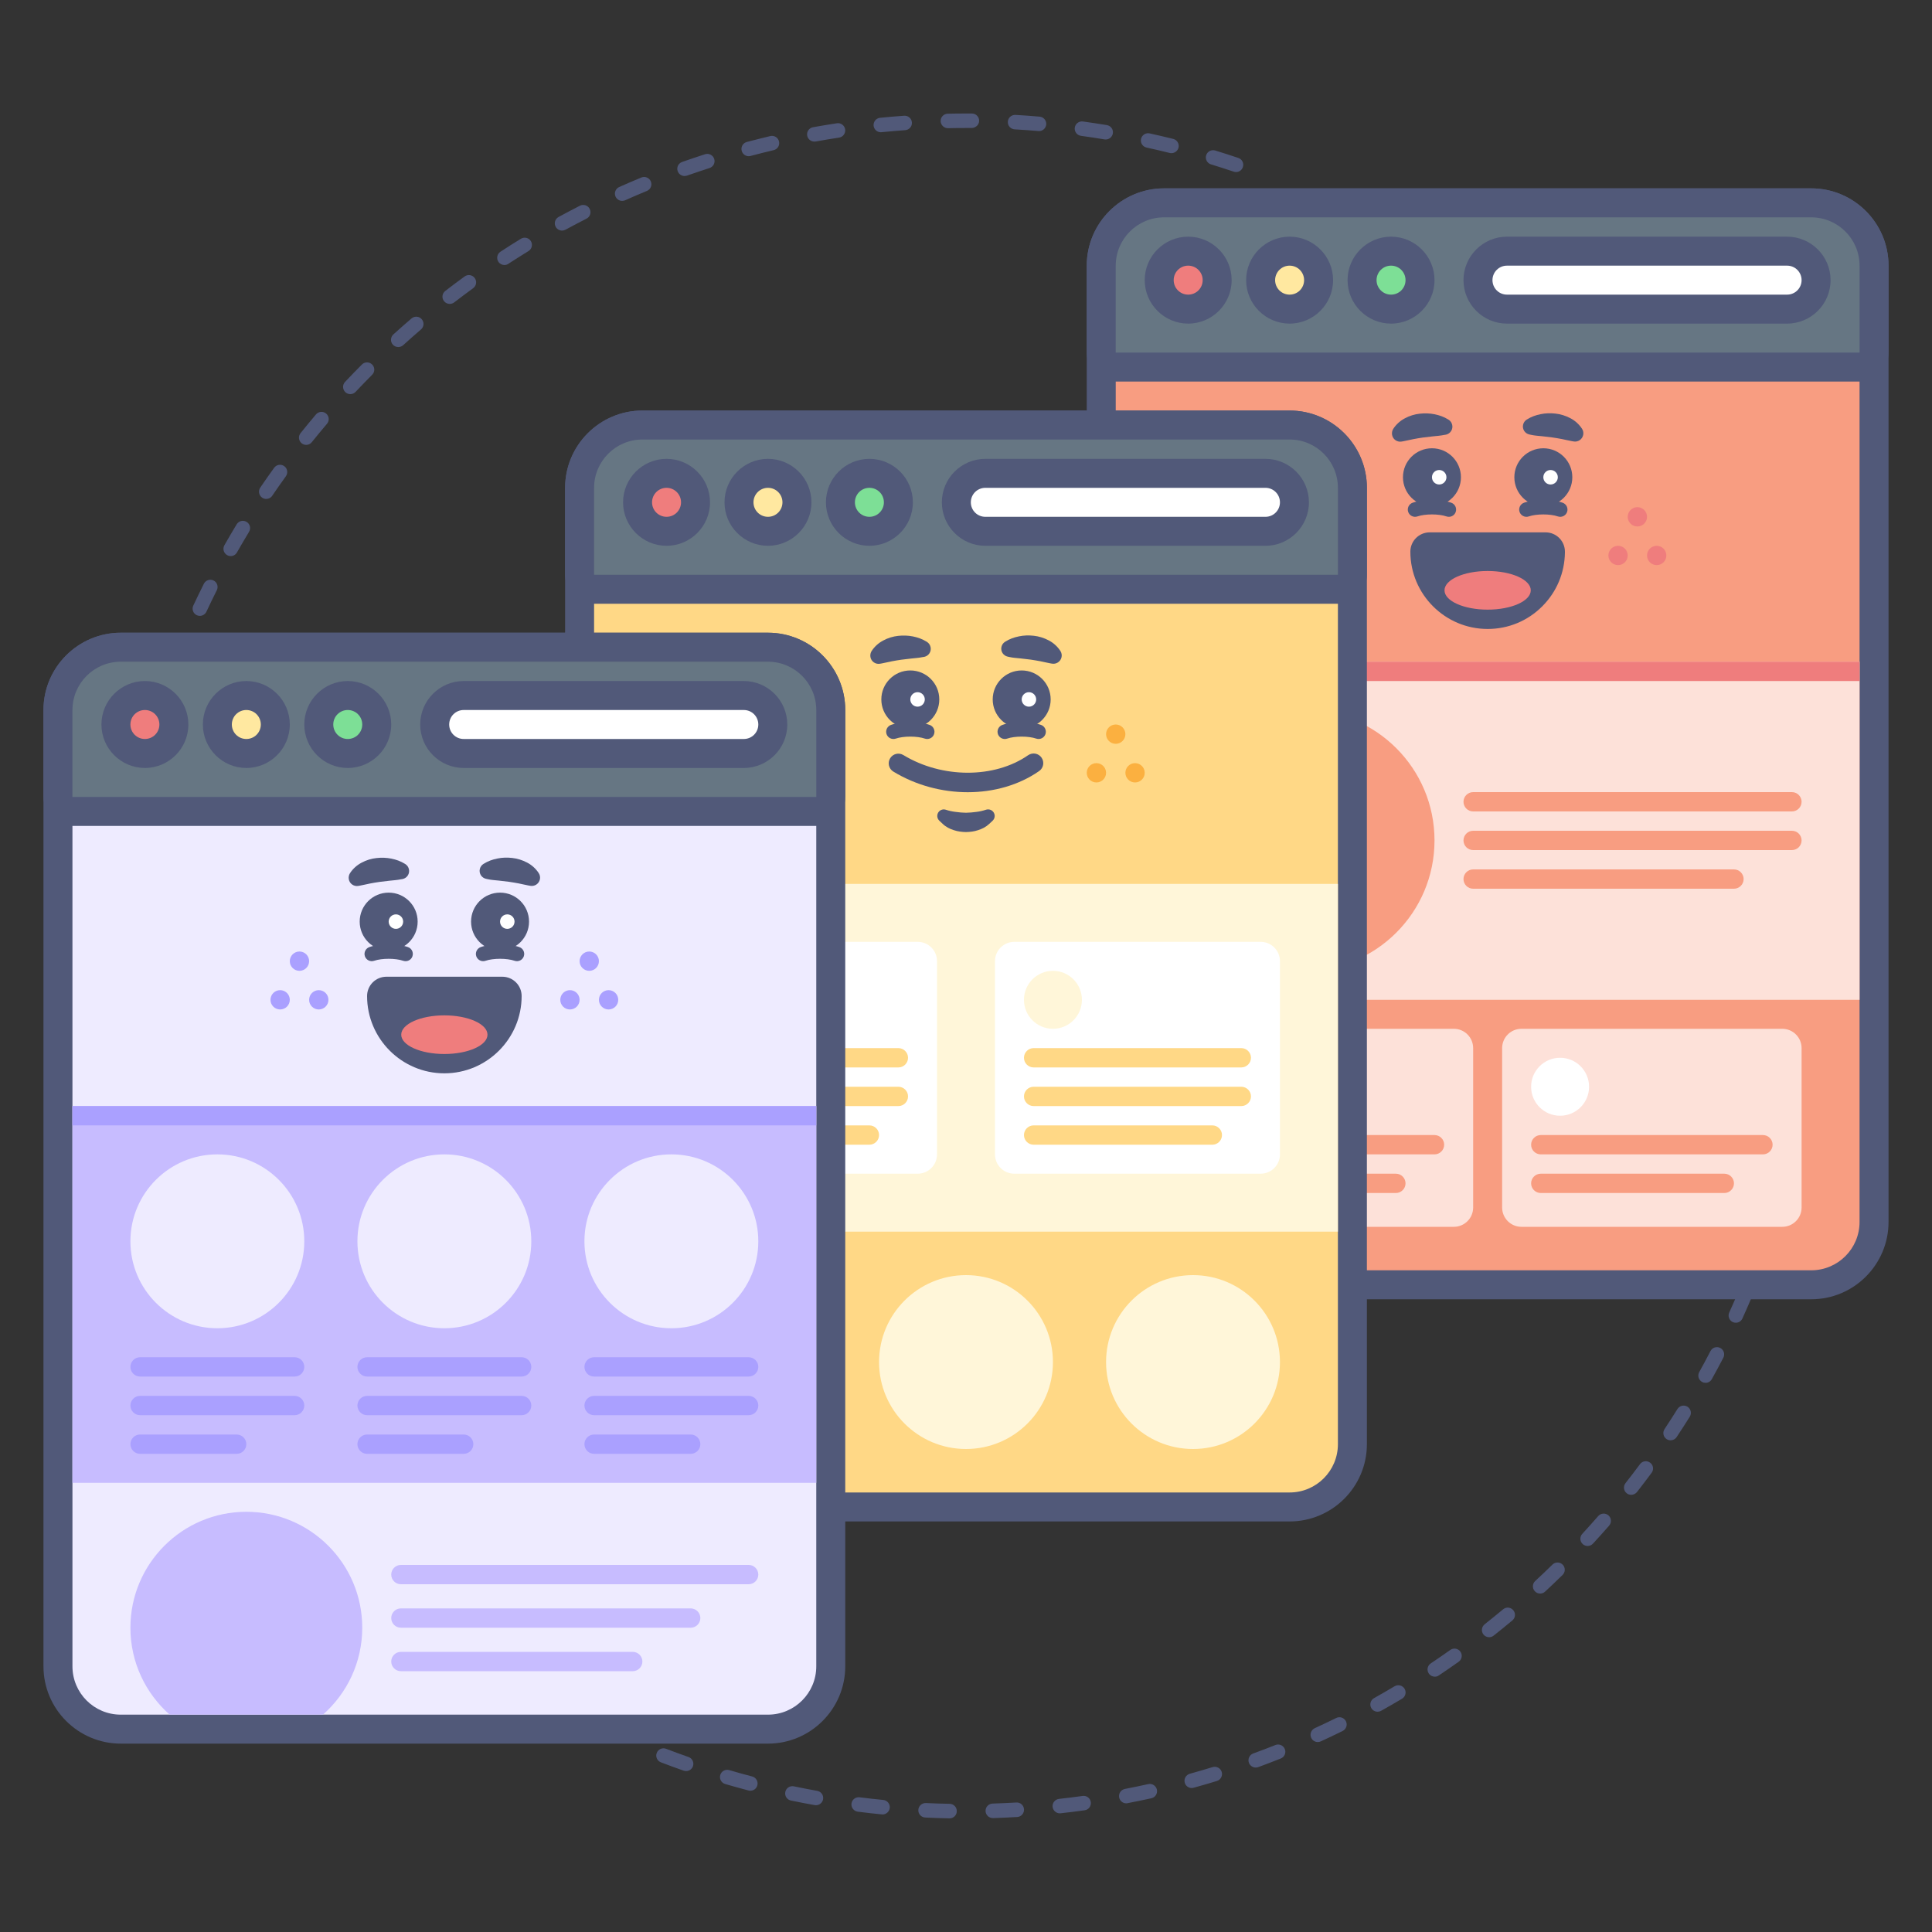<?xml version="1.0" encoding="utf-8"?>
<!-- Generator: Adobe Illustrator 25.2.3, SVG Export Plug-In . SVG Version: 6.00 Build 0)  -->
<svg version="1.1" id="cro-landing-page-examples" xmlns="http://www.w3.org/2000/svg" xmlns:xlink="http://www.w3.org/1999/xlink"
	 x="0px" y="0px" viewBox="0 0 400 400" style="enable-background:new 0 0 400 400;" xml:space="preserve">
<rect x="0" y="0" width="400" height="400" fill="#333333" stroke="none"/>
<style type="text/css">
	.st0{fill:#515979;}
	.st1{fill:#F89D81;}
	.st2{fill:#FDE1D9;}
	.st3{fill:#EF7D7D;}
	.st4{fill:#667683;}
	.st5{fill:#FFFFFF;}
	.st6{fill:#FFE8A0;}
	.st7{fill:#7DDF96;}
	.st8{fill:#FFD886;}
	.st9{fill:#FFF6D9;}
	.st10{fill:#FBB040;}
	.st11{fill:#EEEBFF;}
	.st12{fill:#C7BCFF;}
	.st13{fill:#AAA0FF;}
</style>
<g>
	<path class="st0" d="M196.6,376.47c-0.01,0-0.02,0-0.03,0c-1.67-0.03-3.35-0.09-5.01-0.17c-0.83-0.04-1.47-0.74-1.43-1.57
		c0.04-0.83,0.75-1.46,1.57-1.43c1.63,0.08,3.28,0.13,4.92,0.16c0.83,0.02,1.49,0.7,1.47,1.53
		C198.09,375.81,197.42,376.47,196.6,376.47z M205.55,376.41c-0.81,0-1.47-0.64-1.5-1.45c-0.03-0.83,0.62-1.52,1.45-1.55
		c1.63-0.05,3.29-0.13,4.92-0.22c0.85-0.05,1.54,0.58,1.59,1.41c0.05,0.83-0.58,1.54-1.41,1.59c-1.67,0.1-3.35,0.17-5.01,0.23
		C205.58,376.41,205.56,376.41,205.55,376.41z M182.72,375.66c-0.05,0-0.1,0-0.15-0.01c-1.68-0.17-3.36-0.35-4.98-0.56
		c-0.82-0.11-1.4-0.86-1.3-1.68c0.1-0.82,0.85-1.4,1.68-1.3c1.59,0.2,3.24,0.39,4.9,0.55c0.82,0.08,1.43,0.82,1.35,1.64
		C184.13,375.08,183.48,375.66,182.72,375.66z M219.42,375.43c-0.75,0-1.4-0.57-1.49-1.33c-0.09-0.82,0.5-1.56,1.33-1.66
		c1.63-0.18,3.27-0.38,4.89-0.61c0.83-0.11,1.58,0.46,1.69,1.28c0.11,0.82-0.46,1.58-1.28,1.69c-1.64,0.23-3.32,0.44-4.97,0.62
		C219.54,375.43,219.48,375.43,219.42,375.43z M168.94,373.75c-0.09,0-0.18-0.01-0.27-0.02c-1.64-0.29-3.3-0.62-4.92-0.95
		c-0.81-0.17-1.33-0.96-1.16-1.78c0.17-0.81,0.96-1.33,1.77-1.16c1.6,0.33,3.22,0.65,4.84,0.94c0.82,0.15,1.36,0.93,1.21,1.74
		C170.28,373.24,169.65,373.75,168.94,373.75z M233.18,373.36c-0.71,0-1.33-0.5-1.47-1.22c-0.16-0.81,0.38-1.6,1.19-1.76
		c1.6-0.31,3.22-0.64,4.83-1c0.81-0.18,1.61,0.33,1.79,1.14c0.18,0.81-0.33,1.61-1.14,1.79c-1.63,0.36-3.29,0.7-4.91,1.01
		C233.37,373.35,233.27,373.36,233.18,373.36z M155.35,370.75c-0.13,0-0.25-0.02-0.38-0.05c-1.61-0.42-3.24-0.88-4.83-1.34
		c-0.79-0.23-1.25-1.07-1.02-1.86c0.23-0.8,1.07-1.25,1.86-1.02c1.56,0.46,3.16,0.91,4.75,1.32c0.8,0.21,1.28,1.03,1.07,1.83
		C156.63,370.31,156.02,370.75,155.35,370.75z M246.73,370.19c-0.66,0-1.26-0.44-1.44-1.1c-0.22-0.8,0.25-1.62,1.04-1.85
		c1.59-0.44,3.19-0.91,4.73-1.38c0.79-0.24,1.63,0.2,1.88,0.99c0.24,0.79-0.2,1.63-0.99,1.88c-1.57,0.48-3.19,0.96-4.81,1.4
		C246.99,370.17,246.86,370.19,246.73,370.19z M142.05,366.68c-0.16,0-0.33-0.03-0.5-0.08c-1.59-0.56-3.18-1.14-4.72-1.73
		c-0.77-0.3-1.16-1.16-0.86-1.94s1.17-1.16,1.94-0.86c1.52,0.58,3.08,1.16,4.64,1.7c0.78,0.27,1.19,1.13,0.92,1.91
		C143.25,366.29,142.67,366.68,142.05,366.68z M259.98,365.95c-0.61,0-1.19-0.38-1.41-0.99c-0.28-0.78,0.12-1.64,0.89-1.92
		c1.54-0.56,3.09-1.15,4.6-1.75c0.77-0.31,1.64,0.07,1.95,0.84c0.31,0.77-0.07,1.64-0.84,1.95c-1.54,0.61-3.11,1.21-4.68,1.79
		C260.32,365.92,260.15,365.95,259.98,365.95z M272.83,360.67c-0.57,0-1.11-0.32-1.36-0.88c-0.35-0.75-0.01-1.64,0.74-1.99
		c1.49-0.68,2.98-1.39,4.44-2.11c0.75-0.37,1.64-0.06,2.01,0.68c0.37,0.74,0.06,1.64-0.68,2.01c-1.48,0.73-3,1.45-4.51,2.15
		C273.25,360.63,273.04,360.67,272.83,360.67z M285.21,354.39c-0.53,0-1.04-0.28-1.31-0.77c-0.4-0.72-0.14-1.64,0.58-2.04
		c1.41-0.79,2.85-1.62,4.26-2.46c0.71-0.42,1.63-0.19,2.06,0.52c0.42,0.71,0.19,1.63-0.52,2.06c-1.44,0.86-2.9,1.7-4.33,2.5
		C285.71,354.33,285.46,354.39,285.21,354.39z M297.06,347.14c-0.48,0-0.96-0.23-1.25-0.67c-0.46-0.69-0.28-1.62,0.41-2.08
		c1.36-0.91,2.72-1.85,4.05-2.79c0.68-0.48,1.61-0.32,2.09,0.36c0.48,0.68,0.32,1.61-0.36,2.09c-1.35,0.96-2.74,1.91-4.12,2.84
		C297.64,347.06,297.35,347.14,297.06,347.14z M308.31,338.97c-0.44,0-0.88-0.2-1.18-0.57c-0.51-0.65-0.4-1.59,0.25-2.11
		c1.28-1.01,2.56-2.05,3.82-3.1c0.63-0.53,1.58-0.45,2.11,0.19c0.53,0.64,0.45,1.58-0.19,2.11c-1.28,1.07-2.59,2.13-3.89,3.16
		C308.96,338.86,308.63,338.97,308.31,338.97z M318.87,329.93c-0.4,0-0.8-0.16-1.1-0.48c-0.56-0.61-0.53-1.56,0.08-2.12
		c1.2-1.11,2.4-2.25,3.57-3.4c0.59-0.58,1.54-0.57,2.12,0.02s0.57,1.54-0.02,2.12c-1.19,1.16-2.41,2.33-3.63,3.46
		C319.6,329.8,319.24,329.93,318.87,329.93z M328.7,320.08c-0.36,0-0.73-0.13-1.02-0.4c-0.61-0.56-0.65-1.51-0.08-2.12
		c1.09-1.18,2.2-2.42,3.29-3.67c0.54-0.62,1.49-0.69,2.12-0.15c0.62,0.54,0.69,1.49,0.15,2.12c-1.11,1.27-2.24,2.53-3.35,3.73
		C329.5,319.92,329.1,320.08,328.7,320.08z M337.72,309.49c-0.32,0-0.65-0.1-0.92-0.32c-0.65-0.51-0.77-1.45-0.25-2.11
		c1.02-1.29,2.02-2.61,2.99-3.92c0.49-0.67,1.43-0.81,2.1-0.31c0.67,0.49,0.81,1.43,0.31,2.1c-0.99,1.33-2.01,2.67-3.04,3.99
		C338.6,309.29,338.16,309.49,337.72,309.49z M345.88,298.2c-0.29,0-0.57-0.08-0.83-0.25c-0.69-0.46-0.88-1.39-0.42-2.08
		c0.91-1.38,1.81-2.77,2.67-4.15c0.44-0.7,1.36-0.92,2.07-0.48c0.7,0.44,0.92,1.36,0.48,2.07c-0.87,1.4-1.79,2.82-2.72,4.22
		C346.84,297.97,346.36,298.2,345.88,298.2z M353.12,286.3c-0.25,0-0.5-0.06-0.73-0.19c-0.72-0.4-0.99-1.31-0.58-2.04
		c0.8-1.44,1.58-2.9,2.33-4.35c0.38-0.74,1.29-1.02,2.02-0.64c0.74,0.38,1.02,1.29,0.64,2.02c-0.77,1.48-1.56,2.96-2.38,4.42
		C354.15,286.03,353.64,286.3,353.12,286.3z M359.39,273.86c-0.21,0-0.42-0.04-0.62-0.13c-0.75-0.34-1.09-1.23-0.75-1.99
		c0.68-1.5,1.35-3.03,1.98-4.53c0.32-0.76,1.2-1.12,1.96-0.8c0.76,0.32,1.12,1.2,0.8,1.96c-0.64,1.53-1.32,3.08-2.01,4.6
		C360.5,273.53,359.96,273.86,359.39,273.86z M41.37,127.51c-0.21,0-0.43-0.05-0.63-0.14c-0.75-0.35-1.07-1.24-0.72-1.99
		c0.71-1.52,1.45-3.04,2.19-4.52c0.37-0.74,1.28-1.04,2.01-0.67c0.74,0.37,1.04,1.27,0.67,2.01c-0.73,1.45-1.46,2.95-2.15,4.44
		C42.47,127.19,41.93,127.51,41.37,127.51z M47.76,115.13c-0.25,0-0.51-0.06-0.74-0.2c-0.72-0.41-0.97-1.33-0.56-2.05
		c0.82-1.44,1.68-2.9,2.54-4.33c0.43-0.71,1.35-0.93,2.06-0.5s0.93,1.35,0.5,2.06c-0.85,1.41-1.69,2.84-2.5,4.26
		C48.79,114.86,48.29,115.13,47.76,115.13z M55.12,103.3c-0.29,0-0.58-0.08-0.84-0.26c-0.69-0.47-0.86-1.4-0.4-2.08
		c0.93-1.37,1.9-2.76,2.88-4.11c0.48-0.67,1.42-0.82,2.09-0.34c0.67,0.48,0.82,1.42,0.34,2.09c-0.96,1.33-1.91,2.69-2.83,4.04
		C56.08,103.07,55.6,103.3,55.12,103.3z M63.4,92.11c-0.33,0-0.66-0.11-0.94-0.33c-0.65-0.52-0.75-1.46-0.23-2.11
		c1.04-1.29,2.11-2.6,3.19-3.87c0.54-0.63,1.48-0.71,2.11-0.17c0.63,0.54,0.71,1.48,0.17,2.11c-1.06,1.25-2.12,2.53-3.14,3.8
		C64.27,91.91,63.84,92.11,63.4,92.11z M72.53,81.6c-0.37,0-0.74-0.13-1.03-0.41c-0.6-0.57-0.63-1.52-0.06-2.12
		c1.14-1.21,2.31-2.42,3.49-3.6c0.58-0.59,1.53-0.59,2.12,0c0.59,0.58,0.59,1.53,0,2.12c-1.15,1.16-2.31,2.35-3.43,3.54
		C73.32,81.44,72.93,81.6,72.53,81.6z M82.45,71.85c-0.41,0-0.82-0.17-1.11-0.49c-0.56-0.61-0.51-1.56,0.1-2.12
		c1.23-1.11,2.49-2.23,3.76-3.31c0.63-0.54,1.58-0.47,2.12,0.16c0.54,0.63,0.47,1.58-0.16,2.12c-1.25,1.07-2.49,2.17-3.69,3.26
		C83.17,71.73,82.81,71.85,82.45,71.85z M93.11,62.92c-0.45,0-0.89-0.2-1.19-0.58c-0.51-0.66-0.39-1.6,0.27-2.1
		c1.31-1.02,2.66-2.03,4-3c0.67-0.49,1.61-0.34,2.1,0.33c0.49,0.67,0.34,1.61-0.33,2.1c-1.32,0.96-2.65,1.96-3.94,2.95
		C93.76,62.82,93.43,62.92,93.11,62.92z M104.44,54.87c-0.49,0-0.97-0.24-1.26-0.68c-0.45-0.69-0.26-1.62,0.44-2.08
		c1.39-0.91,2.81-1.81,4.23-2.68c0.71-0.43,1.63-0.21,2.06,0.49c0.43,0.71,0.21,1.63-0.49,2.06c-1.39,0.85-2.79,1.74-4.16,2.63
		C105.01,54.79,104.72,54.87,104.44,54.87z M116.37,47.74c-0.53,0-1.05-0.28-1.32-0.78c-0.4-0.73-0.13-1.64,0.6-2.04
		c1.46-0.79,2.94-1.58,4.42-2.33c0.74-0.37,1.64-0.08,2.02,0.66c0.38,0.74,0.08,1.64-0.66,2.02c-1.46,0.74-2.92,1.51-4.35,2.29
		C116.85,47.68,116.61,47.74,116.37,47.74z M128.81,41.59c-0.57,0-1.12-0.33-1.37-0.89c-0.34-0.76,0-1.64,0.76-1.98
		c1.51-0.67,3.06-1.34,4.59-1.97c0.77-0.31,1.64,0.05,1.96,0.82c0.32,0.77-0.05,1.64-0.82,1.96c-1.51,0.62-3.03,1.27-4.51,1.94
		C129.22,41.55,129.01,41.59,128.81,41.59z M141.72,36.44c-0.62,0-1.2-0.39-1.41-1c-0.28-0.78,0.13-1.64,0.92-1.91
		c1.57-0.55,3.17-1.09,4.75-1.6c0.79-0.25,1.63,0.18,1.89,0.97c0.25,0.79-0.18,1.63-0.97,1.89c-1.55,0.5-3.12,1.03-4.67,1.57
		C142.05,36.41,141.88,36.44,141.72,36.44z M255.91,35.62c-0.16,0-0.32-0.03-0.48-0.08c-1.56-0.52-3.14-1.03-4.71-1.51
		c-0.79-0.24-1.24-1.08-1-1.87c0.24-0.79,1.08-1.24,1.87-1c1.59,0.49,3.21,1,4.79,1.54c0.79,0.26,1.21,1.11,0.94,1.9
		C257.12,35.23,256.53,35.62,255.91,35.62z M155.01,32.34c-0.66,0-1.27-0.44-1.45-1.12c-0.21-0.8,0.26-1.62,1.07-1.83
		c1.6-0.42,3.24-0.83,4.86-1.22c0.81-0.19,1.61,0.31,1.8,1.12c0.19,0.81-0.31,1.61-1.12,1.8c-1.6,0.38-3.21,0.78-4.78,1.2
		C155.27,32.32,155.14,32.34,155.01,32.34z M242.54,31.71c-0.12,0-0.24-0.01-0.36-0.04c-1.59-0.4-3.2-0.77-4.8-1.12
		c-0.81-0.18-1.32-0.98-1.14-1.79c0.18-0.81,0.97-1.32,1.79-1.14c1.62,0.36,3.27,0.74,4.88,1.14c0.8,0.2,1.29,1.02,1.09,1.82
		C243.82,31.25,243.21,31.71,242.54,31.71z M168.59,29.31c-0.71,0-1.34-0.51-1.47-1.23c-0.15-0.81,0.39-1.6,1.21-1.74
		c1.64-0.3,3.31-0.57,4.94-0.82c0.82-0.13,1.58,0.44,1.71,1.26c0.12,0.82-0.44,1.58-1.26,1.71c-1.61,0.24-3.25,0.52-4.86,0.81
		C168.77,29.3,168.67,29.31,168.59,29.31z M228.92,28.88c-0.08,0-0.17-0.01-0.25-0.02c-1.62-0.27-3.25-0.52-4.87-0.74
		c-0.82-0.11-1.39-0.87-1.28-1.69c0.11-0.82,0.87-1.39,1.69-1.28c1.64,0.23,3.31,0.48,4.96,0.75c0.82,0.14,1.37,0.91,1.23,1.73
		C230.28,28.36,229.64,28.88,228.92,28.88z M182.36,27.38c-0.76,0-1.41-0.58-1.49-1.35c-0.08-0.82,0.52-1.56,1.34-1.64
		c1.65-0.17,3.33-0.31,4.99-0.43c0.82-0.05,1.54,0.56,1.6,1.39c0.06,0.83-0.56,1.54-1.39,1.6c-1.63,0.12-3.29,0.26-4.91,0.42
		C182.46,27.38,182.41,27.38,182.36,27.38z M215.12,27.14c-0.04,0-0.09,0-0.13-0.01c-1.64-0.14-3.29-0.26-4.92-0.35
		c-0.83-0.05-1.46-0.76-1.41-1.58c0.05-0.83,0.74-1.44,1.58-1.41c1.65,0.09,3.33,0.21,5,0.36c0.83,0.07,1.44,0.8,1.37,1.62
		C216.54,26.55,215.89,27.14,215.12,27.14z M196.25,26.54c-0.81,0-1.48-0.65-1.5-1.47c-0.02-0.83,0.64-1.51,1.47-1.53
		c1.26-0.03,2.52-0.04,3.78-0.04l1.23,0c0.83,0.01,1.5,0.68,1.49,1.51c-0.01,0.83-0.7,1.45-1.51,1.49l-1.21,0
		c-1.24,0-2.48,0.01-3.72,0.04C196.27,26.54,196.26,26.54,196.25,26.54z"/>
</g>
<g>
	<g>
		<g>
			<path class="st1" d="M241,266c-7.17,0-13-5.83-13-13V55c0-7.17,5.83-13,13-13h134c7.17,0,13,5.83,13,13v198c0,7.17-5.83,13-13,13
				H241z"/>
		</g>
		<g>
			<g>
				<path class="st0" d="M375,45c5.52,0,10,4.48,10,10v198c0,5.52-4.48,10-10,10H241c-5.52,0-10-4.48-10-10V55c0-5.52,4.48-10,10-10
					H375 M375,39H241c-8.82,0-16,7.18-16,16v198c0,8.82,7.18,16,16,16h134c8.82,0,16-7.18,16-16V55C391,46.18,383.82,39,375,39
					L375,39z"/>
			</g>
		</g>
	</g>
	<g>
		<rect x="231" y="137" class="st2" width="154" height="70"/>
	</g>
	<g>
		<rect x="231" y="137" class="st3" width="154" height="4"/>
	</g>
	<g>
		<g>
			<path class="st1" d="M371,168h-66c-1.1,0-2-0.9-2-2l0,0c0-1.1,0.9-2,2-2h66c1.1,0,2,0.9,2,2l0,0C373,167.1,372.1,168,371,168z"/>
		</g>
		<g>
			<path class="st1" d="M371,176h-66c-1.1,0-2-0.9-2-2l0,0c0-1.1,0.9-2,2-2h66c1.1,0,2,0.9,2,2l0,0C373,175.1,372.1,176,371,176z"/>
		</g>
		<g>
			<path class="st1" d="M359,184h-54c-1.1,0-2-0.9-2-2l0,0c0-1.1,0.9-2,2-2h54c1.1,0,2,0.9,2,2l0,0C361,183.1,360.1,184,359,184z"/>
		</g>
	</g>
	<g>
		<g>
			<path class="st4" d="M231,76c-1.66,0-3-1.34-3-3V55c0-7.17,5.83-13,13-13h134c7.17,0,13,5.83,13,13v18c0,1.66-1.34,3-3,3H231z"/>
		</g>
		<g>
			<path class="st0" d="M375,45c5.52,0,10,4.48,10,10v18H231V55c0-5.52,4.48-10,10-10H375 M375,39H241c-8.82,0-16,7.18-16,16v18
				c0,3.31,2.69,6,6,6h154c3.31,0,6-2.69,6-6V55C391,46.18,383.82,39,375,39L375,39z"/>
		</g>
	</g>
	<g>
		<g>
			<path class="st5" d="M312,64c-3.31,0-6-2.69-6-6s2.69-6,6-6h58c3.31,0,6,2.69,6,6s-2.69,6-6,6H312z"/>
		</g>
		<g>
			<g>
				<path class="st0" d="M370,55c1.66,0,3,1.34,3,3s-1.34,3-3,3h-58c-1.66,0-3-1.34-3-3s1.34-3,3-3H370 M370,49h-58
					c-4.96,0-9,4.04-9,9s4.04,9,9,9h58c4.96,0,9-4.04,9-9S374.96,49,370,49L370,49z"/>
			</g>
		</g>
	</g>
	<g>
		<g>
			<circle class="st3" cx="246" cy="58" r="6"/>
		</g>
		<g>
			<g>
				<path class="st0" d="M246,55c1.66,0,3,1.34,3,3s-1.34,3-3,3s-3-1.34-3-3S244.34,55,246,55 M246,49c-4.96,0-9,4.04-9,9
					s4.04,9,9,9s9-4.04,9-9S250.96,49,246,49L246,49z"/>
			</g>
		</g>
	</g>
	<g>
		<g>
			<circle class="st6" cx="267" cy="58" r="6"/>
		</g>
		<g>
			<g>
				<path class="st0" d="M267,55c1.66,0,3,1.34,3,3s-1.34,3-3,3s-3-1.34-3-3S265.34,55,267,55 M267,49c-4.96,0-9,4.04-9,9
					s4.04,9,9,9s9-4.04,9-9S271.96,49,267,49L267,49z"/>
			</g>
		</g>
	</g>
	<g>
		<g>
			<circle class="st7" cx="288" cy="58" r="6"/>
		</g>
		<g>
			<g>
				<path class="st0" d="M288,55c1.66,0,3,1.34,3,3s-1.34,3-3,3s-3-1.34-3-3S286.34,55,288,55 M288,49c-4.96,0-9,4.04-9,9
					s4.04,9,9,9s9-4.04,9-9S292.96,49,288,49L288,49z"/>
			</g>
		</g>
	</g>
	<g>
		<g>
			<g>
				<circle class="st3" cx="339" cy="107" r="2"/>
			</g>
			<g>
				<circle class="st3" cx="335" cy="115" r="2"/>
			</g>
			<g>
				<circle class="st3" cx="343" cy="115" r="2"/>
			</g>
		</g>
		<g>
			<g>
				<circle class="st3" cx="277" cy="107" r="2"/>
			</g>
			<g>
				<circle class="st3" cx="273" cy="115" r="2"/>
			</g>
			<g>
				<circle class="st3" cx="281" cy="115" r="2"/>
			</g>
		</g>
	</g>
	<g>
		<circle class="st1" cx="270" cy="174" r="27"/>
	</g>
	<g>
		<g>
			<g>
				<path class="st0" d="M316.03,107c-0.62,0-1.2-0.39-1.42-1.01c-0.27-0.78,0.15-1.64,0.93-1.91c2.24-0.77,5.74-0.77,7.98,0
					c0.78,0.27,1.2,1.12,0.93,1.91c-0.27,0.78-1.12,1.2-1.91,0.93c-1.6-0.55-4.42-0.55-6.02,0C316.35,106.98,316.19,107,316.03,107z
					"/>
			</g>
			<g>
				<g>
					<circle class="st0" cx="319.53" cy="98.81" r="6"/>
				</g>
				<g>
					<circle class="st5" cx="321.03" cy="98.81" r="1.5"/>
				</g>
			</g>
			<g>
				<path class="st0" d="M316.09,86.87c0.97-0.61,1.86-0.91,2.88-1.12c0.99-0.21,2.03-0.24,3.08-0.12c1.04,0.11,2.1,0.44,3.07,0.95
					c0.97,0.5,1.83,1.28,2.42,2.19c0.52,0.8,0.29,1.86-0.51,2.38c-0.38,0.24-0.81,0.32-1.22,0.25l-0.4-0.07
					c-0.78-0.13-1.39-0.32-2.04-0.43c-0.65-0.1-1.27-0.25-1.96-0.33l-2.11-0.25c-0.72-0.08-1.55-0.12-2.25-0.28l-0.42-0.09
					c-0.92-0.2-1.5-1.11-1.29-2.02C315.44,87.48,315.72,87.1,316.09,86.87z"/>
			</g>
		</g>
		<g>
			<g>
				<path class="st0" d="M299.97,107c-0.16,0-0.33-0.03-0.49-0.08c-1.6-0.55-4.42-0.55-6.02,0c-0.78,0.27-1.64-0.15-1.91-0.93
					c-0.27-0.78,0.15-1.64,0.93-1.91c2.24-0.77,5.74-0.77,7.98,0c0.78,0.27,1.2,1.12,0.93,1.91C301.18,106.61,300.6,107,299.97,107z
					"/>
			</g>
			<g>
				<g>
					<circle class="st0" cx="296.47" cy="98.81" r="6"/>
				</g>
				<g>
					<circle class="st5" cx="297.97" cy="98.81" r="1.5"/>
				</g>
			</g>
			<g>
				<path class="st0" d="M298.94,90.06c-0.7,0.15-1.53,0.2-2.25,0.28l-2.11,0.25c-0.68,0.08-1.3,0.22-1.96,0.33
					c-0.65,0.11-1.26,0.3-2.04,0.43l-0.39,0.07c-0.94,0.16-1.83-0.47-1.98-1.41c-0.07-0.44,0.03-0.88,0.25-1.22
					c0.59-0.92,1.45-1.69,2.42-2.19c0.96-0.52,2.02-0.84,3.07-0.95c1.04-0.12,2.08-0.08,3.08,0.12c1.01,0.21,1.9,0.51,2.88,1.12
					c0.79,0.5,1.03,1.55,0.54,2.34c-0.25,0.4-0.64,0.66-1.07,0.76L298.94,90.06z"/>
			</g>
		</g>
		<g>
			<g>
				<g>
					<path class="st0" d="M308,128.22c-7.72,0-14-6.28-14-14c0-1.1,0.9-2,2-2h24c1.1,0,2,0.9,2,2
						C322,121.94,315.72,128.22,308,128.22z"/>
				</g>
				<g>
					<path class="st0" d="M320,114.22L320,114.22 M320,114.22c0,6.63-5.37,12-12,12c-6.63,0-12-5.37-12-12H320 M320,110.22
						L320,110.22h-24c-2.21,0-4,1.79-4,4c0,8.82,7.18,16,16,16c4.27,0,8.29-1.66,11.31-4.69c2.98-2.98,4.64-6.94,4.69-11.15
						c0-0.05,0-0.11,0-0.16C324,112.01,322.21,110.22,320,110.22L320,110.22z M320,118.22L320,118.22L320,118.22L320,118.22z"/>
				</g>
			</g>
			<g>
				<g>
					<ellipse class="st3" cx="308" cy="122.22" rx="8.93" ry="4"/>
				</g>
			</g>
		</g>
	</g>
	<g>
		<g>
			<path class="st2" d="M247,254h54c2.21,0,4-1.79,4-4v-33c0-2.21-1.79-4-4-4h-54c-2.21,0-4,1.79-4,4v33
				C243,252.21,244.79,254,247,254z"/>
		</g>
		<g>
			<circle class="st5" cx="255" cy="225" r="6"/>
		</g>
		<g>
			<path class="st1" d="M297,239h-46c-1.1,0-2-0.9-2-2l0,0c0-1.1,0.9-2,2-2h46c1.1,0,2,0.9,2,2l0,0C299,238.1,298.1,239,297,239z"/>
		</g>
		<g>
			<path class="st1" d="M289,247h-38c-1.1,0-2-0.9-2-2l0,0c0-1.1,0.9-2,2-2h38c1.1,0,2,0.9,2,2l0,0C291,246.1,290.1,247,289,247z"/>
		</g>
	</g>
	<g>
		<g>
			<path class="st2" d="M315,254h54c2.21,0,4-1.79,4-4v-33c0-2.21-1.79-4-4-4h-54c-2.21,0-4,1.79-4,4v33
				C311,252.21,312.79,254,315,254z"/>
		</g>
		<g>
			<circle class="st5" cx="323" cy="225" r="6"/>
		</g>
		<g>
			<path class="st1" d="M365,239h-46c-1.1,0-2-0.9-2-2l0,0c0-1.1,0.9-2,2-2h46c1.1,0,2,0.9,2,2l0,0C367,238.1,366.1,239,365,239z"/>
		</g>
		<g>
			<path class="st1" d="M357,247h-38c-1.1,0-2-0.9-2-2l0,0c0-1.1,0.9-2,2-2h38c1.1,0,2,0.9,2,2l0,0C359,246.1,358.1,247,357,247z"/>
		</g>
	</g>
</g>
<g>
	<g>
		<g>
			<path class="st8" d="M133,312c-7.17,0-13-5.83-13-13V101c0-7.17,5.83-13,13-13h134c7.17,0,13,5.83,13,13v198
				c0,7.17-5.83,13-13,13H133z"/>
		</g>
		<g>
			<path class="st0" d="M267,91c5.52,0,10,4.48,10,10v198c0,5.52-4.48,10-10,10H133c-5.52,0-10-4.48-10-10V101c0-5.52,4.48-10,10-10
				H267 M267,85H133c-8.82,0-16,7.18-16,16v198c0,8.82,7.18,16,16,16h134c8.82,0,16-7.18,16-16V101C283,92.18,275.82,85,267,85
				L267,85z"/>
		</g>
	</g>
	<g>
		<rect x="123" y="183" class="st9" width="154" height="72"/>
	</g>
	<g>
		<g>
			<path class="st4" d="M123,122c-1.66,0-3-1.34-3-3v-18c0-7.17,5.83-13,13-13h134c7.17,0,13,5.83,13,13v18c0,1.66-1.34,3-3,3H123z"
				/>
		</g>
		<g>
			<path class="st0" d="M267,91c5.52,0,10,4.48,10,10v18H123v-18c0-5.52,4.48-10,10-10H267 M267,85H133c-8.82,0-16,7.18-16,16v18
				c0,3.31,2.69,6,6,6h154c3.31,0,6-2.69,6-6v-18C283,92.18,275.82,85,267,85L267,85z"/>
		</g>
	</g>
	<g>
		<g>
			<path class="st5" d="M204,110c-3.31,0-6-2.69-6-6s2.69-6,6-6h58c3.31,0,6,2.69,6,6s-2.69,6-6,6H204z"/>
		</g>
		<g>
			<g>
				<path class="st0" d="M262,101c1.66,0,3,1.34,3,3s-1.34,3-3,3h-58c-1.66,0-3-1.34-3-3s1.34-3,3-3H262 M262,95h-58
					c-4.96,0-9,4.04-9,9s4.04,9,9,9h58c4.96,0,9-4.04,9-9S266.96,95,262,95L262,95z"/>
			</g>
		</g>
	</g>
	<g>
		<g>
			<circle class="st3" cx="138" cy="104" r="6"/>
		</g>
		<g>
			<g>
				<path class="st0" d="M138,101c1.66,0,3,1.34,3,3s-1.34,3-3,3s-3-1.34-3-3S136.34,101,138,101 M138,95c-4.96,0-9,4.04-9,9
					s4.04,9,9,9s9-4.04,9-9S142.96,95,138,95L138,95z"/>
			</g>
		</g>
	</g>
	<g>
		<g>
			<circle class="st6" cx="159" cy="104" r="6"/>
		</g>
		<g>
			<g>
				<path class="st0" d="M159,101c1.66,0,3,1.34,3,3s-1.34,3-3,3s-3-1.34-3-3S157.34,101,159,101 M159,95c-4.96,0-9,4.04-9,9
					s4.04,9,9,9s9-4.04,9-9S163.96,95,159,95L159,95z"/>
			</g>
		</g>
	</g>
	<g>
		<g>
			<circle class="st7" cx="180" cy="104" r="6"/>
		</g>
		<g>
			<g>
				<path class="st0" d="M180,101c1.66,0,3,1.34,3,3s-1.34,3-3,3s-3-1.34-3-3S178.34,101,180,101 M180,95c-4.96,0-9,4.04-9,9
					s4.04,9,9,9s9-4.04,9-9S184.96,95,180,95L180,95z"/>
			</g>
		</g>
	</g>
	<g>
		<g>
			<g>
				<circle class="st10" cx="231" cy="152" r="2"/>
			</g>
			<g>
				<circle class="st10" cx="227" cy="160" r="2"/>
			</g>
			<g>
				<circle class="st10" cx="235" cy="160" r="2"/>
			</g>
		</g>
		<g>
			<g>
				<circle class="st10" cx="169" cy="152" r="2"/>
			</g>
			<g>
				<circle class="st10" cx="165" cy="160" r="2"/>
			</g>
			<g>
				<circle class="st10" cx="173" cy="160" r="2"/>
			</g>
		</g>
	</g>
	<g>
		<g>
			<g>
				<path class="st0" d="M208.03,153c-0.62,0-1.2-0.39-1.42-1.01c-0.27-0.78,0.15-1.64,0.93-1.91c2.24-0.77,5.74-0.77,7.98,0
					c0.78,0.27,1.2,1.12,0.93,1.91c-0.27,0.78-1.12,1.2-1.91,0.93c-1.6-0.55-4.42-0.55-6.02,0C208.35,152.98,208.19,153,208.03,153z
					"/>
			</g>
			<g>
				<g>
					<circle class="st0" cx="211.53" cy="144.81" r="6"/>
				</g>
				<g>
					<circle class="st5" cx="213.03" cy="144.81" r="1.5"/>
				</g>
			</g>
			<g>
				<path class="st0" d="M208.09,132.87c0.97-0.61,1.86-0.91,2.88-1.12c0.99-0.21,2.03-0.24,3.08-0.12c1.04,0.11,2.1,0.44,3.07,0.95
					c0.97,0.5,1.83,1.28,2.42,2.19c0.52,0.8,0.29,1.86-0.51,2.38c-0.38,0.24-0.81,0.32-1.22,0.25l-0.4-0.07
					c-0.78-0.13-1.39-0.32-2.04-0.43c-0.65-0.1-1.27-0.25-1.96-0.33l-2.11-0.25c-0.72-0.08-1.55-0.12-2.25-0.28l-0.42-0.09
					c-0.92-0.2-1.5-1.11-1.29-2.02C207.44,133.48,207.72,133.1,208.09,132.87z"/>
			</g>
		</g>
		<g>
			<g>
				<path class="st0" d="M191.97,153c-0.16,0-0.33-0.03-0.49-0.08c-1.6-0.55-4.42-0.55-6.02,0c-0.79,0.27-1.64-0.15-1.91-0.93
					c-0.27-0.78,0.15-1.64,0.93-1.91c2.24-0.77,5.74-0.77,7.98,0c0.78,0.27,1.2,1.12,0.93,1.91C193.18,152.61,192.6,153,191.97,153z
					"/>
			</g>
			<g>
				<g>
					<circle class="st0" cx="188.47" cy="144.81" r="6"/>
				</g>
				<g>
					<circle class="st5" cx="189.97" cy="144.81" r="1.5"/>
				</g>
			</g>
			<g>
				<path class="st0" d="M190.94,136.06c-0.7,0.15-1.53,0.2-2.25,0.28l-2.11,0.25c-0.68,0.08-1.31,0.22-1.96,0.33
					c-0.65,0.11-1.26,0.3-2.04,0.43l-0.39,0.07c-0.94,0.16-1.83-0.47-1.98-1.41c-0.07-0.44,0.03-0.88,0.25-1.22
					c0.59-0.92,1.45-1.69,2.42-2.19c0.96-0.52,2.02-0.84,3.07-0.95c1.04-0.12,2.08-0.08,3.08,0.12c1.01,0.21,1.9,0.51,2.88,1.12
					c0.79,0.5,1.03,1.55,0.54,2.34c-0.25,0.4-0.64,0.66-1.07,0.76L190.94,136.06z"/>
			</g>
		</g>
		<g>
			<g>
				<path class="st0" d="M200.36,164.02c-5.29,0-10.71-1.42-15.4-4.27c-0.94-0.57-1.25-1.8-0.67-2.75s1.8-1.25,2.75-0.67
					c8,4.86,18.86,4.87,25.82,0.03c0.91-0.63,2.15-0.41,2.78,0.5s0.41,2.15-0.5,2.78C210.95,162.56,205.72,164.02,200.36,164.02z"/>
			</g>
			<g>
				<path class="st0" d="M195.82,167.65c0.67,0.22,1.37,0.37,2.07,0.45c0.7,0.1,1.41,0.16,2.11,0.17c0.71-0.02,1.41-0.07,2.11-0.17
					c0.7-0.08,1.39-0.24,2.05-0.46c0.71-0.23,1.48,0.16,1.71,0.87c0.17,0.51,0.01,1.06-0.36,1.41l-0.69,0.65
					c-0.69,0.65-1.48,1.04-2.3,1.3c-0.82,0.28-1.68,0.38-2.53,0.4c-0.85-0.02-1.71-0.12-2.53-0.4c-0.82-0.26-1.61-0.65-2.29-1.3
					l-0.7-0.66c-0.54-0.51-0.56-1.37-0.05-1.91C194.8,167.61,195.34,167.49,195.82,167.65z"/>
			</g>
		</g>
	</g>
	<g>
		<circle class="st9" cx="153" cy="282" r="18"/>
	</g>
	<g>
		<circle class="st9" cx="200" cy="282" r="18"/>
	</g>
	<g>
		<circle class="st9" cx="247" cy="282" r="18"/>
	</g>
	<g>
		<path class="st5" d="M261,243h-51c-2.21,0-4-1.79-4-4v-40c0-2.21,1.79-4,4-4h51c2.21,0,4,1.79,4,4v40
			C265,241.21,263.21,243,261,243z"/>
	</g>
	<g>
		<path class="st8" d="M257,229h-43c-1.1,0-2-0.9-2-2l0,0c0-1.1,0.9-2,2-2h43c1.1,0,2,0.9,2,2l0,0C259,228.1,258.1,229,257,229z"/>
	</g>
	<g>
		<path class="st8" d="M251,237h-37c-1.1,0-2-0.9-2-2l0,0c0-1.1,0.9-2,2-2h37c1.1,0,2,0.9,2,2l0,0C253,236.1,252.1,237,251,237z"/>
	</g>
	<g>
		<path class="st8" d="M257,221h-43c-1.1,0-2-0.9-2-2l0,0c0-1.1,0.9-2,2-2h43c1.1,0,2,0.9,2,2l0,0C259,220.1,258.1,221,257,221z"/>
	</g>
	<g>
		<circle class="st9" cx="218" cy="207" r="6"/>
	</g>
	<g>
		<path class="st5" d="M190,243h-51c-2.21,0-4-1.79-4-4v-40c0-2.21,1.79-4,4-4h51c2.21,0,4,1.79,4,4v40
			C194,241.21,192.21,243,190,243z"/>
	</g>
	<g>
		<path class="st8" d="M186,229h-43c-1.1,0-2-0.9-2-2l0,0c0-1.1,0.9-2,2-2h43c1.1,0,2,0.9,2,2l0,0C188,228.1,187.1,229,186,229z"/>
	</g>
	<g>
		<path class="st8" d="M180,237h-37c-1.1,0-2-0.9-2-2l0,0c0-1.1,0.9-2,2-2h37c1.1,0,2,0.9,2,2l0,0C182,236.1,181.1,237,180,237z"/>
	</g>
	<g>
		<path class="st8" d="M186,221h-43c-1.1,0-2-0.9-2-2l0,0c0-1.1,0.9-2,2-2h43c1.1,0,2,0.9,2,2l0,0C188,220.1,187.1,221,186,221z"/>
	</g>
	<g>
		<circle class="st9" cx="147" cy="207" r="6"/>
	</g>
</g>
<g>
	<g>
		<g>
			<path class="st11" d="M25,358c-7.17,0-13-5.83-13-13V147c0-7.17,5.83-13,13-13h134c7.17,0,13,5.83,13,13v198
				c0,7.17-5.83,13-13,13H25z"/>
		</g>
		<g>
			<path class="st0" d="M159,137c5.52,0,10,4.48,10,10v198c0,5.52-4.48,10-10,10H25c-5.52,0-10-4.48-10-10V147c0-5.52,4.48-10,10-10
				H159 M159,131H25c-8.82,0-16,7.18-16,16v198c0,8.82,7.18,16,16,16h134c8.82,0,16-7.18,16-16V147C175,138.18,167.82,131,159,131
				L159,131z"/>
		</g>
	</g>
	<g>
		<rect x="15" y="229" class="st12" width="154" height="78"/>
	</g>
	<g>
		<rect x="15" y="229" class="st13" width="154" height="4"/>
	</g>
	<g>
		<path class="st13" d="M61,285H29c-1.1,0-2-0.9-2-2l0,0c0-1.1,0.9-2,2-2h32c1.1,0,2,0.9,2,2l0,0C63,284.1,62.1,285,61,285z"/>
	</g>
	<g>
		<path class="st13" d="M61,293H29c-1.1,0-2-0.9-2-2l0,0c0-1.1,0.9-2,2-2h32c1.1,0,2,0.9,2,2l0,0C63,292.1,62.1,293,61,293z"/>
	</g>
	<g>
		<path class="st13" d="M49,301H29c-1.1,0-2-0.9-2-2l0,0c0-1.1,0.9-2,2-2h20c1.1,0,2,0.9,2,2l0,0C51,300.1,50.1,301,49,301z"/>
	</g>
	<g>
		<path class="st13" d="M108,285H76c-1.1,0-2-0.9-2-2l0,0c0-1.1,0.9-2,2-2h32c1.1,0,2,0.9,2,2l0,0C110,284.1,109.1,285,108,285z"/>
	</g>
	<g>
		<path class="st13" d="M108,293H76c-1.1,0-2-0.9-2-2l0,0c0-1.1,0.9-2,2-2h32c1.1,0,2,0.9,2,2l0,0C110,292.1,109.1,293,108,293z"/>
	</g>
	<g>
		<path class="st13" d="M96,301H76c-1.1,0-2-0.9-2-2l0,0c0-1.1,0.9-2,2-2h20c1.1,0,2,0.9,2,2l0,0C98,300.1,97.1,301,96,301z"/>
	</g>
	<g>
		<path class="st13" d="M155,285h-32c-1.1,0-2-0.9-2-2l0,0c0-1.1,0.9-2,2-2h32c1.1,0,2,0.9,2,2l0,0C157,284.1,156.1,285,155,285z"/>
	</g>
	<g>
		<path class="st13" d="M155,293h-32c-1.1,0-2-0.9-2-2l0,0c0-1.1,0.9-2,2-2h32c1.1,0,2,0.9,2,2l0,0C157,292.1,156.1,293,155,293z"/>
	</g>
	<g>
		<path class="st13" d="M143,301h-20c-1.1,0-2-0.9-2-2l0,0c0-1.1,0.9-2,2-2h20c1.1,0,2,0.9,2,2l0,0C145,300.1,144.1,301,143,301z"/>
	</g>
	<g>
		<g>
			<path class="st12" d="M143,337H83c-1.1,0-2-0.9-2-2l0,0c0-1.1,0.9-2,2-2h60c1.1,0,2,0.9,2,2l0,0C145,336.1,144.1,337,143,337z"/>
		</g>
		<g>
			<path class="st12" d="M155,328H83c-1.1,0-2-0.9-2-2l0,0c0-1.1,0.9-2,2-2h72c1.1,0,2,0.9,2,2l0,0C157,327.1,156.1,328,155,328z"/>
		</g>
		<g>
			<path class="st12" d="M131,346H83c-1.1,0-2-0.9-2-2l0,0c0-1.1,0.9-2,2-2h48c1.1,0,2,0.9,2,2l0,0C133,345.1,132.1,346,131,346z"/>
		</g>
	</g>
	<g>
		<g>
			<path class="st4" d="M15,168c-1.66,0-3-1.34-3-3v-18c0-7.17,5.83-13,13-13h134c7.17,0,13,5.83,13,13v18c0,1.66-1.34,3-3,3H15z"/>
		</g>
		<g>
			<path class="st0" d="M159,137c5.52,0,10,4.48,10,10v18H15v-18c0-5.52,4.48-10,10-10H159 M159,131H25c-8.82,0-16,7.18-16,16v18
				c0,3.31,2.69,6,6,6h154c3.31,0,6-2.69,6-6v-18C175,138.18,167.82,131,159,131L159,131z"/>
		</g>
	</g>
	<g>
		<g>
			<path class="st5" d="M96,156c-3.31,0-6-2.69-6-6s2.69-6,6-6h58c3.31,0,6,2.69,6,6s-2.69,6-6,6H96z"/>
		</g>
		<g>
			<g>
				<path class="st0" d="M154,147c1.66,0,3,1.34,3,3s-1.34,3-3,3H96c-1.66,0-3-1.34-3-3s1.34-3,3-3H154 M154,141H96
					c-4.96,0-9,4.04-9,9s4.04,9,9,9h58c4.96,0,9-4.04,9-9S158.96,141,154,141L154,141z"/>
			</g>
		</g>
	</g>
	<g>
		<g>
			<circle class="st3" cx="30" cy="150" r="6"/>
		</g>
		<g>
			<g>
				<path class="st0" d="M30,147c1.66,0,3,1.34,3,3s-1.34,3-3,3s-3-1.34-3-3S28.34,147,30,147 M30,141c-4.96,0-9,4.04-9,9
					s4.04,9,9,9s9-4.04,9-9S34.96,141,30,141L30,141z"/>
			</g>
		</g>
	</g>
	<g>
		<g>
			<circle class="st6" cx="51" cy="150" r="6"/>
		</g>
		<g>
			<g>
				<path class="st0" d="M51,147c1.66,0,3,1.34,3,3s-1.34,3-3,3s-3-1.34-3-3S49.34,147,51,147 M51,141c-4.96,0-9,4.04-9,9
					s4.04,9,9,9s9-4.04,9-9S55.96,141,51,141L51,141z"/>
			</g>
		</g>
	</g>
	<g>
		<g>
			<circle class="st7" cx="72" cy="150" r="6"/>
		</g>
		<g>
			<g>
				<path class="st0" d="M72,147c1.66,0,3,1.34,3,3s-1.34,3-3,3s-3-1.34-3-3S70.34,147,72,147 M72,141c-4.96,0-9,4.04-9,9
					s4.04,9,9,9s9-4.04,9-9S76.96,141,72,141L72,141z"/>
			</g>
		</g>
	</g>
	<g>
		<g>
			<g>
				<circle class="st13" cx="122" cy="199" r="2"/>
			</g>
			<g>
				<circle class="st13" cx="118" cy="207" r="2"/>
			</g>
			<g>
				<circle class="st13" cx="126" cy="207" r="2"/>
			</g>
		</g>
		<g>
			<g>
				<circle class="st13" cx="62" cy="199" r="2"/>
			</g>
			<g>
				<circle class="st13" cx="58" cy="207" r="2"/>
			</g>
			<g>
				<circle class="st13" cx="66" cy="207" r="2"/>
			</g>
		</g>
	</g>
	<g>
		<circle class="st11" cx="45" cy="257" r="18"/>
	</g>
	<g>
		<path class="st12" d="M75,337c0-13.25-10.75-24-24-24s-24,10.75-24,24c0,7.17,3.15,13.6,8.13,18h31.73
			C71.85,350.6,75,344.17,75,337z"/>
	</g>
	<g>
		<circle class="st11" cx="92" cy="257" r="18"/>
	</g>
	<g>
		<circle class="st11" cx="139" cy="257" r="18"/>
	</g>
	<g>
		<g>
			<g>
				<path class="st0" d="M100.03,199c-0.62,0-1.2-0.39-1.42-1.01c-0.27-0.78,0.15-1.64,0.93-1.91c2.24-0.77,5.74-0.77,7.98,0
					c0.78,0.27,1.2,1.12,0.93,1.91c-0.27,0.78-1.12,1.2-1.91,0.93c-1.6-0.55-4.42-0.55-6.02,0C100.35,198.98,100.19,199,100.03,199z
					"/>
			</g>
			<g>
				<g>
					<circle class="st0" cx="103.53" cy="190.81" r="6"/>
				</g>
				<g>
					<circle class="st5" cx="105.03" cy="190.81" r="1.5"/>
				</g>
			</g>
			<g>
				<path class="st0" d="M100.09,178.87c0.97-0.61,1.86-0.91,2.88-1.12c0.99-0.21,2.03-0.24,3.08-0.12c1.04,0.11,2.1,0.44,3.07,0.95
					c0.97,0.5,1.83,1.28,2.42,2.19c0.52,0.8,0.29,1.86-0.51,2.38c-0.38,0.24-0.81,0.32-1.22,0.25l-0.4-0.07
					c-0.78-0.13-1.39-0.32-2.04-0.43c-0.65-0.1-1.27-0.25-1.96-0.33l-2.11-0.25c-0.72-0.08-1.55-0.12-2.25-0.28l-0.42-0.09
					c-0.92-0.2-1.5-1.11-1.29-2.02C99.44,179.48,99.72,179.1,100.09,178.87z"/>
			</g>
		</g>
		<g>
			<g>
				<path class="st0" d="M83.97,199c-0.16,0-0.33-0.03-0.49-0.08c-1.6-0.55-4.42-0.55-6.02,0c-0.79,0.27-1.64-0.15-1.91-0.93
					c-0.27-0.78,0.15-1.64,0.93-1.91c2.24-0.77,5.74-0.77,7.98,0c0.78,0.27,1.2,1.12,0.93,1.91C85.18,198.61,84.6,199,83.97,199z"/>
			</g>
			<g>
				<g>
					<circle class="st0" cx="80.47" cy="190.81" r="6"/>
				</g>
				<g>
					<circle class="st5" cx="81.97" cy="190.81" r="1.5"/>
				</g>
			</g>
			<g>
				<path class="st0" d="M82.94,182.06c-0.7,0.15-1.53,0.2-2.25,0.28l-2.11,0.25c-0.68,0.08-1.3,0.22-1.96,0.33
					c-0.65,0.11-1.26,0.3-2.04,0.43l-0.39,0.07c-0.94,0.16-1.83-0.47-1.98-1.41c-0.07-0.44,0.03-0.88,0.25-1.22
					c0.59-0.92,1.45-1.69,2.42-2.19c0.96-0.52,2.02-0.84,3.07-0.95c1.04-0.12,2.08-0.08,3.08,0.12c1.01,0.21,1.9,0.51,2.88,1.12
					c0.79,0.5,1.03,1.55,0.54,2.34c-0.25,0.4-0.64,0.66-1.07,0.76L82.94,182.06z"/>
			</g>
		</g>
		<g>
			<g>
				<g>
					<path class="st0" d="M92,220.22c-7.72,0-14-6.28-14-14c0-1.1,0.9-2,2-2h24c1.1,0,2,0.9,2,2C106,213.94,99.72,220.22,92,220.22z
						"/>
				</g>
				<g>
					<path class="st0" d="M80,206.22l24,0c0,6.63-5.37,12-12,12S80,212.85,80,206.22 M80,202.22c-1.06,0-2.08,0.42-2.83,1.17
						c-0.75,0.75-1.17,1.77-1.17,2.83c0,8.82,7.18,16,16,16s16-7.18,16-16c0-2.21-1.79-4-4-4L80,202.22L80,202.22z"/>
				</g>
			</g>
			<g>
				<g>
					<ellipse class="st3" cx="92" cy="214.22" rx="8.93" ry="4"/>
				</g>
			</g>
		</g>
	</g>
</g>
</svg>
